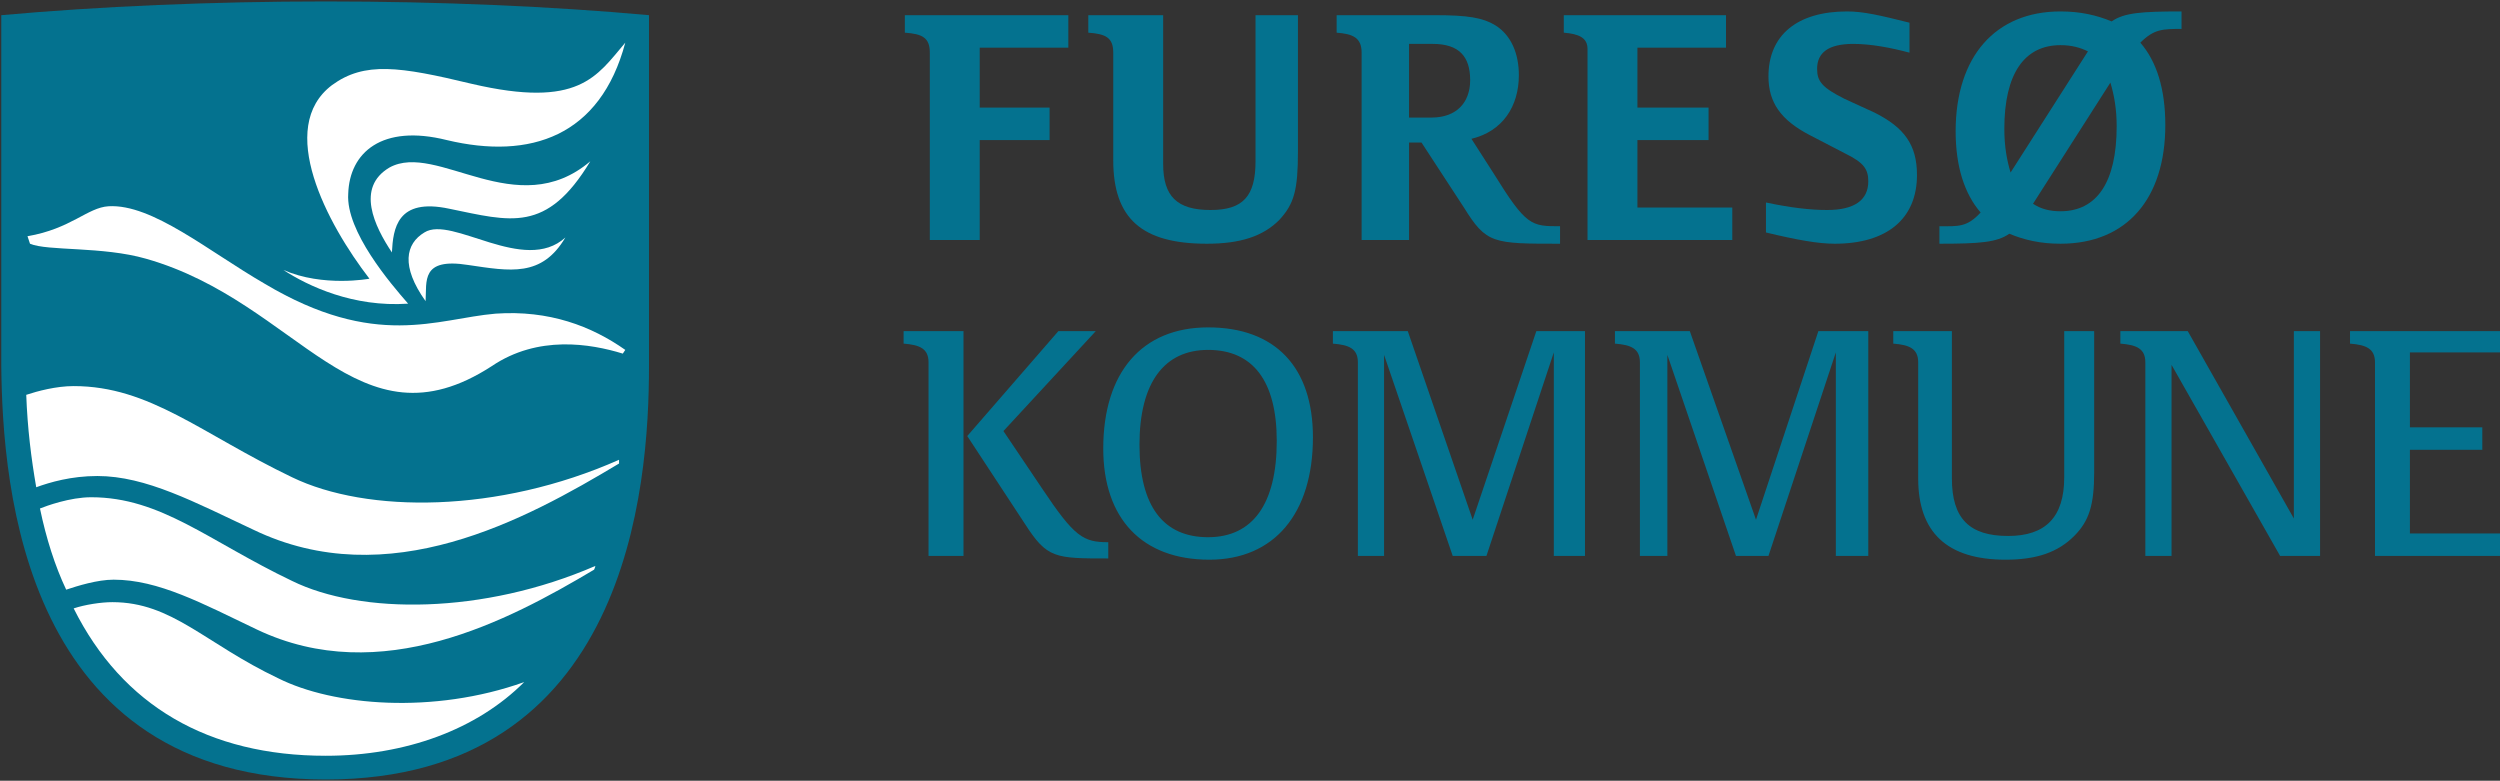 <?xml version="1.0" encoding="UTF-8" standalone="no"?>
<!-- Created with Inkscape (http://www.inkscape.org/) -->

<svg
   xmlns:dc="http://purl.org/dc/elements/1.1/"
   xmlns:cc="http://creativecommons.org/ns#"
   xmlns:rdf="http://www.w3.org/1999/02/22-rdf-syntax-ns#"
   xmlns:svg="http://www.w3.org/2000/svg"
   xmlns="http://www.w3.org/2000/svg"
   xmlns:sodipodi="http://sodipodi.sourceforge.net/DTD/sodipodi-0.dtd"
   xmlns:inkscape="http://www.inkscape.org/namespaces/inkscape"
   width="1000"
   height="312.296"
   id="svg3191"
   version="1.1"
   inkscape:version="0.48.5 r10040"
   sodipodi:docname="A.svg">
  <rect width="100%" height="100%" fill="#333333" stroke="none"/>
  <defs
     id="defs3193">
    <clipPath
       clipPathUnits="userSpaceOnUse"
       id="clipPath3031">
      <path
         inkscape:connector-curvature="0"
         d="m 89.588,258.067 75.19,0 0,38.917 -75.19,0 0,-38.917 z"
         id="path3033" />
    </clipPath>
    <clipPath
       clipPathUnits="userSpaceOnUse"
       id="clipPath3316">
      <path
         inkscape:connector-curvature="0"
         d="m 0,0 601.77,0 0,191.96 L 0,191.96 0,0 z"
         id="path3318" />
    </clipPath>
  </defs>
  <sodipodi:namedview
     id="base"
     pagecolor="#ffffff"
     bordercolor="#666666"
     borderopacity="1.0"
     inkscape:pageopacity="0.0"
     inkscape:pageshadow="2"
     inkscape:zoom="0.40023349"
     inkscape:cx="498.58329"
     inkscape:cy="-270.2918"
     inkscape:document-units="px"
     inkscape:current-layer="layer1"
     showgrid="false"
     fit-margin-left="0.5"
     fit-margin-bottom="0.5"
     fit-margin-top="0.5"
     fit-margin-right="0.5"
     inkscape:window-width="1045"
     inkscape:window-height="1025"
     inkscape:window-x="867"
     inkscape:window-y="-8"
     inkscape:window-maximized="0" />
  <g
     inkscape:label="Layer 1"
     inkscape:groupmode="layer"
     id="layer1"
     transform="translate(-314.096,-95.526)">
    <g
       id="g3310"
       transform="matrix(14.04,0,0,-4.496,309.618,414.774)">
      <g
         id="g3312"
         transform="scale(0.12,0.375)">
        <g
           id="g3314"
           clip-path="url(#clipPath3316)">
          <g
             id="g3320">
            <g
               id="g3322">
              <g
                 id="g3324" />
            </g>
            <path
               inkscape:connector-curvature="0"
               d="m 80,4.418 c 71.7,0 76.74,69.334 76.74,98.072 0,7.41 0,83.26 0,83.26 -22.81,2.08 -49.78,3.26 -76.74,3.26 0,0 0,0 0,0 -26.963,0 -53.926,-1.18 -77.037,-3.26 0,0 0,-75.85 0,-83.26 C 3.259,73.752 8.296,4.418 80,4.418"
               style="fill:#04728f;fill-opacity:1;fill-rule:nonzero;stroke:none"
               id="path3326" />
            <path
               inkscape:connector-curvature="0"
               d="m 151.11,106.34 c -0.59,-0.88 -0.59,-0.88 -0.59,-0.88 -7.71,2.37 -20.15,4.44 -31.11,-2.97 -32.003,-20.738 -45.632,15.11 -82.077,25.48 -10.37,2.97 -23.407,1.78 -27.555,3.56 -0.593,1.78 -0.593,1.78 -0.593,1.78 10.371,1.78 14.222,6.81 19.259,7.11 10.371,0.59 23.704,-10.67 37.037,-18.37 26.371,-15.71 40.889,-8.3 54.819,-7.11 12.74,0.89 22.81,-2.97 30.81,-8.6 z"
               style="fill:#ffffff;fill-opacity:1;fill-rule:evenodd;stroke:none"
               id="path3328" />
            <path
               inkscape:connector-curvature="0"
               d="m 99.556,117.31 c -13.037,-0.89 -23.704,4.15 -29.63,8 9.481,-4.15 20.444,-2.08 20.444,-2.08 -10.074,13.04 -22.222,35.86 -8.889,45.93 7.704,5.63 16,4.44 33.189,0.3 25.48,-5.93 29.63,1.77 36.44,9.77 -5.92,-22.22 -22.52,-27.85 -42.37,-23.11 -15.407,3.85 -23.11,-2.96 -23.407,-12.74 -0.592,-8.89 10.074,-21.33 14.223,-26.07 z"
               style="fill:#ffffff;fill-opacity:1;fill-rule:evenodd;stroke:none"
               id="path3330" />
            <path
               inkscape:connector-curvature="0"
               d="m 95.704,129.46 c -4.148,6.22 -8.593,15.4 -0.593,20.14 11.259,6.23 30.219,-13.33 47.699,1.49 C 132.44,133.9 123.85,136.86 109.33,139.83 96.889,142.49 96,135.09 95.704,129.46 z"
               style="fill:#ffffff;fill-opacity:1;fill-rule:evenodd;stroke:none"
               id="path3332" />
            <path
               inkscape:connector-curvature="0"
               d="m 103.7,117.9 c -5.922,8.3 -4.737,13.63 -0.29,16.3 6.52,4.14 23.7,-10.08 33.48,-1.19 -5.63,-9.48 -13.04,-8 -23.11,-6.52 -11.26,1.78 -9.78,-3.85 -10.08,-8.59 z"
               style="fill:#ffffff;fill-opacity:1;fill-rule:evenodd;stroke:none"
               id="path3334" />
            <path
               inkscape:connector-curvature="0"
               d="m 72,51.529 c -19.852,9.482 -31.111,19.852 -47.704,19.852 -5.037,0 -10.666,-2.074 -12.148,-2.666 1.482,-7.111 3.556,-13.63 6.222,-19.26 2.667,0.889 7.408,2.371 11.26,2.371 10.666,0 21.037,-5.63 34.074,-11.852 29.333,-13.926 59.556,2.074 79.996,14.222 0,0 0.3,0.593 0.3,0.889 C 117.33,43.529 88.296,43.529 72,51.529 z"
               style="fill:#ffffff;fill-opacity:1;fill-rule:nonzero;stroke:none"
               id="path3336" />
            <path
               inkscape:connector-curvature="0"
               d="M 127.11,27.529 C 105.48,19.826 81.778,21.9 68.741,28.418 51.259,36.715 43.556,46.492 29.333,46.492 26.667,46.492 22.815,45.9 20.148,45.011 31.704,21.9 52.148,10.048 80,10.048 c 18.963,0 35.85,6.222 47.11,17.481 z"
               style="fill:#ffffff;fill-opacity:1;fill-rule:nonzero;stroke:none"
               id="path3338" />
            <path
               inkscape:connector-curvature="0"
               d="m 72,76.122 c -21.63,10.37 -33.778,21.63 -51.852,21.63 -4.148,0 -8.592,-1.185 -11.259,-2.074 0.296,-8 1.185,-15.111 2.37,-21.926 3.26,1.185 8.297,2.666 14.519,2.666 11.555,0 23.111,-6.222 37.037,-12.74 32,-15.408 64.595,2.37 86.815,15.703 0,0 0,0.593 0,0.889 C 120.89,67.529 89.778,67.529 72,76.122 z"
               style="fill:#ffffff;fill-opacity:1;fill-rule:nonzero;stroke:none"
               id="path3340" />
            <path
               inkscape:connector-curvature="0"
               d="m 217.19,107.83 c 0,0 0,0 0,0 3.85,-0.3 5.92,-1.19 5.92,-4.45 0,-45.925 0,-45.925 0,-45.925 8.3,0 8.3,0 8.3,0 0,53.335 0,53.335 0,53.335 -14.22,0 -14.22,0 -14.22,0 l 0,-2.96 z m 72.29,3.85 c -15.7,0 -24.89,-10.67 -24.89,-28.743 0,-16.593 9.19,-26.37 25.19,-26.37 15.41,0 24.59,10.962 24.59,29.037 0,16.596 -8.89,26.076 -24.89,26.076 z m 0,-49.78 c -10.67,0 -16.29,7.407 -16.29,21.926 0,14.815 5.92,22.514 16.29,22.514 10.67,0 16.3,-7.403 16.3,-21.625 0,-14.815 -5.63,-22.815 -16.3,-22.815 z m 62.82,4.148 c -15.41,44.742 -15.41,44.742 -15.41,44.742 -17.78,0 -17.78,0 -17.78,0 0,-2.96 0,-2.96 0,-2.96 0,0 0,0 0,0 3.85,-0.3 5.93,-1.19 5.93,-4.45 0,-45.925 0,-45.925 0,-45.925 6.22,0 6.22,0 6.22,0 0,47.705 0,47.705 0,47.705 16.3,-47.705 16.3,-47.705 16.3,-47.705 8,0 8,0 8,0 16,48.295 16,48.295 16,48.295 0,-48.295 0,-48.295 0,-48.295 7.4,0 7.4,0 7.4,0 0,53.335 0,53.335 0,53.335 -11.55,0 -11.55,0 -11.55,0 L 352.3,66.048 z m 67.26,0 c -15.71,44.742 -15.71,44.742 -15.71,44.742 -17.78,0 -17.78,0 -17.78,0 0,-2.96 0,-2.96 0,-2.96 0,0 0,0 0,0 3.86,-0.3 5.93,-1.19 5.93,-4.45 0,-45.925 0,-45.925 0,-45.925 6.52,0 6.52,0 6.52,0 0,47.705 0,47.705 0,47.705 16.29,-47.705 16.29,-47.705 16.29,-47.705 7.71,0 7.71,0 7.71,0 16,48.295 16,48.295 16,48.295 0,-48.295 0,-48.295 0,-48.295 7.7,0 7.7,0 7.7,0 0,53.335 0,53.335 0,53.335 -11.85,0 -11.85,0 -11.85,0 L 419.56,66.048 z m 73.18,10.074 c 0,-9.481 -4.44,-13.926 -13.33,-13.926 -9.19,0 -13.34,4.148 -13.34,13.63 0,34.964 0,34.964 0,34.964 -13.92,0 -13.92,0 -13.92,0 0,-2.96 0,-2.96 0,-2.96 0,0 0,0 0,0 3.85,-0.3 5.92,-1.19 5.92,-4.45 0,-27.554 0,-27.554 0,-27.554 0,-12.741 6.82,-19.259 20.74,-19.259 7.41,0 12.45,1.777 16.3,5.629 3.56,3.556 4.74,7.408 4.74,15.111 0,33.483 0,33.483 0,33.483 -7.11,0 -7.11,0 -7.11,0 l 0,-34.668 z m 54.52,-9.778 c -25.19,44.446 -25.19,44.446 -25.19,44.446 -16,0 -16,0 -16,0 0,-2.96 0,-2.96 0,-2.96 0,0 0,0 0,0 3.86,-0.3 5.93,-1.19 5.93,-4.45 0,-45.925 0,-45.925 0,-45.925 6.22,0 6.22,0 6.22,0 0,45.335 0,45.335 0,45.335 C 544,57.455 544,57.455 544,57.455 c 9.48,0 9.48,0 9.48,0 0,53.335 0,53.335 0,53.335 -6.22,0 -6.22,0 -6.22,0 l 0,-44.446 z m 27.55,-3.555 c 0,19.852 0,19.852 0,19.852 17.19,0 17.19,0 17.19,0 0,5.333 0,5.333 0,5.333 -17.19,0 -17.19,0 -17.19,0 0,17.776 0,17.776 0,17.776 21.63,0 21.63,0 21.63,0 0,5.04 0,5.04 0,5.04 -35.85,0 -35.85,0 -35.85,0 0,-2.96 0,-2.96 0,-2.96 0,0 0,0 0,0 3.85,-0.3 5.93,-1.19 5.93,-4.45 0,-45.925 0,-45.925 0,-45.925 31.11,0 31.11,0 31.11,0 0,5.334 0,5.334 0,5.334 l -22.82,0 z"
               style="fill:#04728f;fill-opacity:1;fill-rule:nonzero;stroke:none"
               id="path3342" />
            <path
               inkscape:connector-curvature="0"
               d="m 438.22,131.53 c -3.85,0 -8.89,0.89 -16.29,2.67 0,7.11 0,7.11 0,7.11 5.63,-1.19 10.37,-1.78 14.51,-1.78 6.52,0 9.78,2.37 9.78,6.81 0,2.97 -1.18,4.45 -5.33,6.52 -8.59,4.45 -8.59,4.45 -8.59,4.45 -6.82,3.55 -9.78,7.7 -9.78,13.92 0,9.78 6.81,15.41 18.67,15.41 3.85,0 7.7,-0.89 14.81,-2.67 0,-7.11 0,-7.11 0,-7.11 -4.44,1.19 -9.19,2.08 -13.33,2.08 -5.93,0 -8.6,-2.08 -8.6,-5.93 0,-2.96 1.19,-4.44 6.52,-7.11 7.11,-3.26 7.11,-3.26 7.11,-3.26 7.11,-3.55 10.08,-7.7 10.08,-14.81 0,-10.37 -7.11,-16.3 -19.56,-16.3 z"
               style="fill:#04728f;fill-opacity:1;fill-rule:nonzero;stroke:none"
               id="path3344" />
            <path
               inkscape:connector-curvature="0"
               d="m 300.74,151.09 c 0,-8.3 -2.96,-11.56 -10.67,-11.56 -8,0 -11.26,3.26 -11.26,10.96 0,35.26 0,35.26 0,35.26 -17.77,0 -17.77,0 -17.77,0 0,-4.15 0,-4.15 0,-4.15 4.15,-0.29 5.92,-1.18 5.92,-4.74 0,-25.48 0,-25.48 0,-25.48 0,-13.92 6.82,-19.85 22.23,-19.85 8,0 13.33,1.78 17.18,5.63 3.56,3.85 4.44,7.11 4.44,16.3 0,32.29 0,32.29 0,32.29 -10.07,0 -10.07,0 -10.07,0 l 0,-34.66 z m 90.67,-10.97 c 0,16 0,16 0,16 16.89,0 16.89,0 16.89,0 0,7.71 0,7.71 0,7.71 -16.89,0 -16.89,0 -16.89,0 0,14.22 0,14.22 0,14.22 21.03,0 21.03,0 21.03,0 0,7.7 0,7.7 0,7.7 -38.51,0 -38.51,0 -38.51,0 0,-4.15 0,-4.15 0,-4.15 3.55,-0.29 5.63,-1.18 5.63,-3.85 0,-45.33 0,-45.33 0,-45.33 34.37,0 34.37,0 34.37,0 0,7.7 0,7.7 0,7.7 l -22.52,0 z m -34.08,8 c -5.33,8.3 -5.33,8.3 -5.33,8.3 7.41,1.78 11.26,7.7 11.26,15.11 0,5.04 -1.78,9.48 -5.63,11.85 -2.96,1.78 -6.52,2.37 -14.22,2.37 -23.41,0 -23.41,0 -23.41,0 0,-4.15 0,-4.15 0,-4.15 3.85,-0.29 5.93,-1.18 5.93,-4.74 0,-44.44 0,-44.44 0,-44.44 11.26,0 11.26,0 11.26,0 0,23.11 0,23.11 0,23.11 2.96,0 2.96,0 2.96,0 10.07,-15.41 10.07,-15.41 10.07,-15.41 5.34,-8.59 6.82,-8.59 22.82,-8.59 0,4.15 0,4.15 0,4.15 -6.82,0 -8,0 -15.71,12.44 z m -14.81,13.34 c -5.33,0 -5.33,0 -5.33,0 0,17.48 0,17.48 0,17.48 5.62,0 5.62,0 5.62,0 6.23,0 8.89,-2.97 8.89,-8.6 0,-5.33 -3.26,-8.88 -9.18,-8.88 z M 217.48,181.6 c 4.15,-0.29 5.93,-1.18 5.93,-4.74 0,-44.44 0,-44.44 0,-44.44 11.85,0 11.85,0 11.85,0 0,23.7 0,23.7 0,23.7 16.59,0 16.59,0 16.59,0 0,7.71 0,7.71 0,7.71 -16.59,0 -16.59,0 -16.59,0 0,14.22 0,14.22 0,14.22 21.04,0 21.04,0 21.04,0 0,7.7 0,7.7 0,7.7 -38.82,0 -38.82,0 -38.82,0 l 0,-4.15 z"
               style="fill:#04728f;fill-opacity:1;fill-rule:nonzero;stroke:none"
               id="path3346" />
            <path
               inkscape:connector-curvature="0"
               d="m 240.89,87.085 c 21.92,23.705 21.92,23.705 21.92,23.705 -8.88,0 -8.88,0 -8.88,0 C 232.3,85.9 232.3,85.9 232.3,85.9 c 13.63,-20.741 13.63,-20.741 13.63,-20.741 5.33,-8.296 7.11,-8.296 19.85,-8.296 0,3.852 0,3.852 0,3.852 -5.93,0 -8,1.185 -15.71,12.74 l -9.18,13.63 z"
               style="fill:#04728f;fill-opacity:1;fill-rule:nonzero;stroke:none"
               id="path3348" />
            <path
               inkscape:connector-curvature="0"
               d="m 504,184.27 c -3.56,1.48 -7.41,2.37 -12.15,2.37 -15.41,0 -24.89,-10.67 -24.89,-28.44 0,-8.3 2.08,-14.82 5.93,-19.26 -3.26,-3.56 -5.33,-3.26 -9.78,-3.26 0,-4.15 0,-4.15 0,-4.15 9.48,0 13.63,0.3 16.59,2.37 3.56,-1.48 7.41,-2.37 12.15,-2.37 15.71,0 24.89,10.67 24.89,28.15 0,8.59 -2.07,15.11 -5.93,19.55 3.26,3.26 5.34,3.26 9.78,3.26 0,4.15 0,4.15 0,4.15 -9.48,0 -13.63,-0.3 -16.59,-2.37 z m -12.15,-5.63 c 2.67,0 4.74,-0.59 6.52,-1.48 C 480,148.42 480,148.42 480,148.42 c -0.89,2.96 -1.48,6.22 -1.48,10.37 0,13.04 4.74,19.85 13.33,19.85 z m 0,-39.41 c -2.66,0 -4.74,0.6 -6.52,1.78 18.37,28.74 18.37,28.74 18.37,28.74 0.89,-2.96 1.49,-6.22 1.49,-10.37 0,-13.33 -4.75,-20.15 -13.34,-20.15 z"
               style="fill:#04728f;fill-opacity:1;fill-rule:nonzero;stroke:none"
               id="path3350" />
          </g>
        </g>
      </g>
    </g>
  </g>
</svg>
